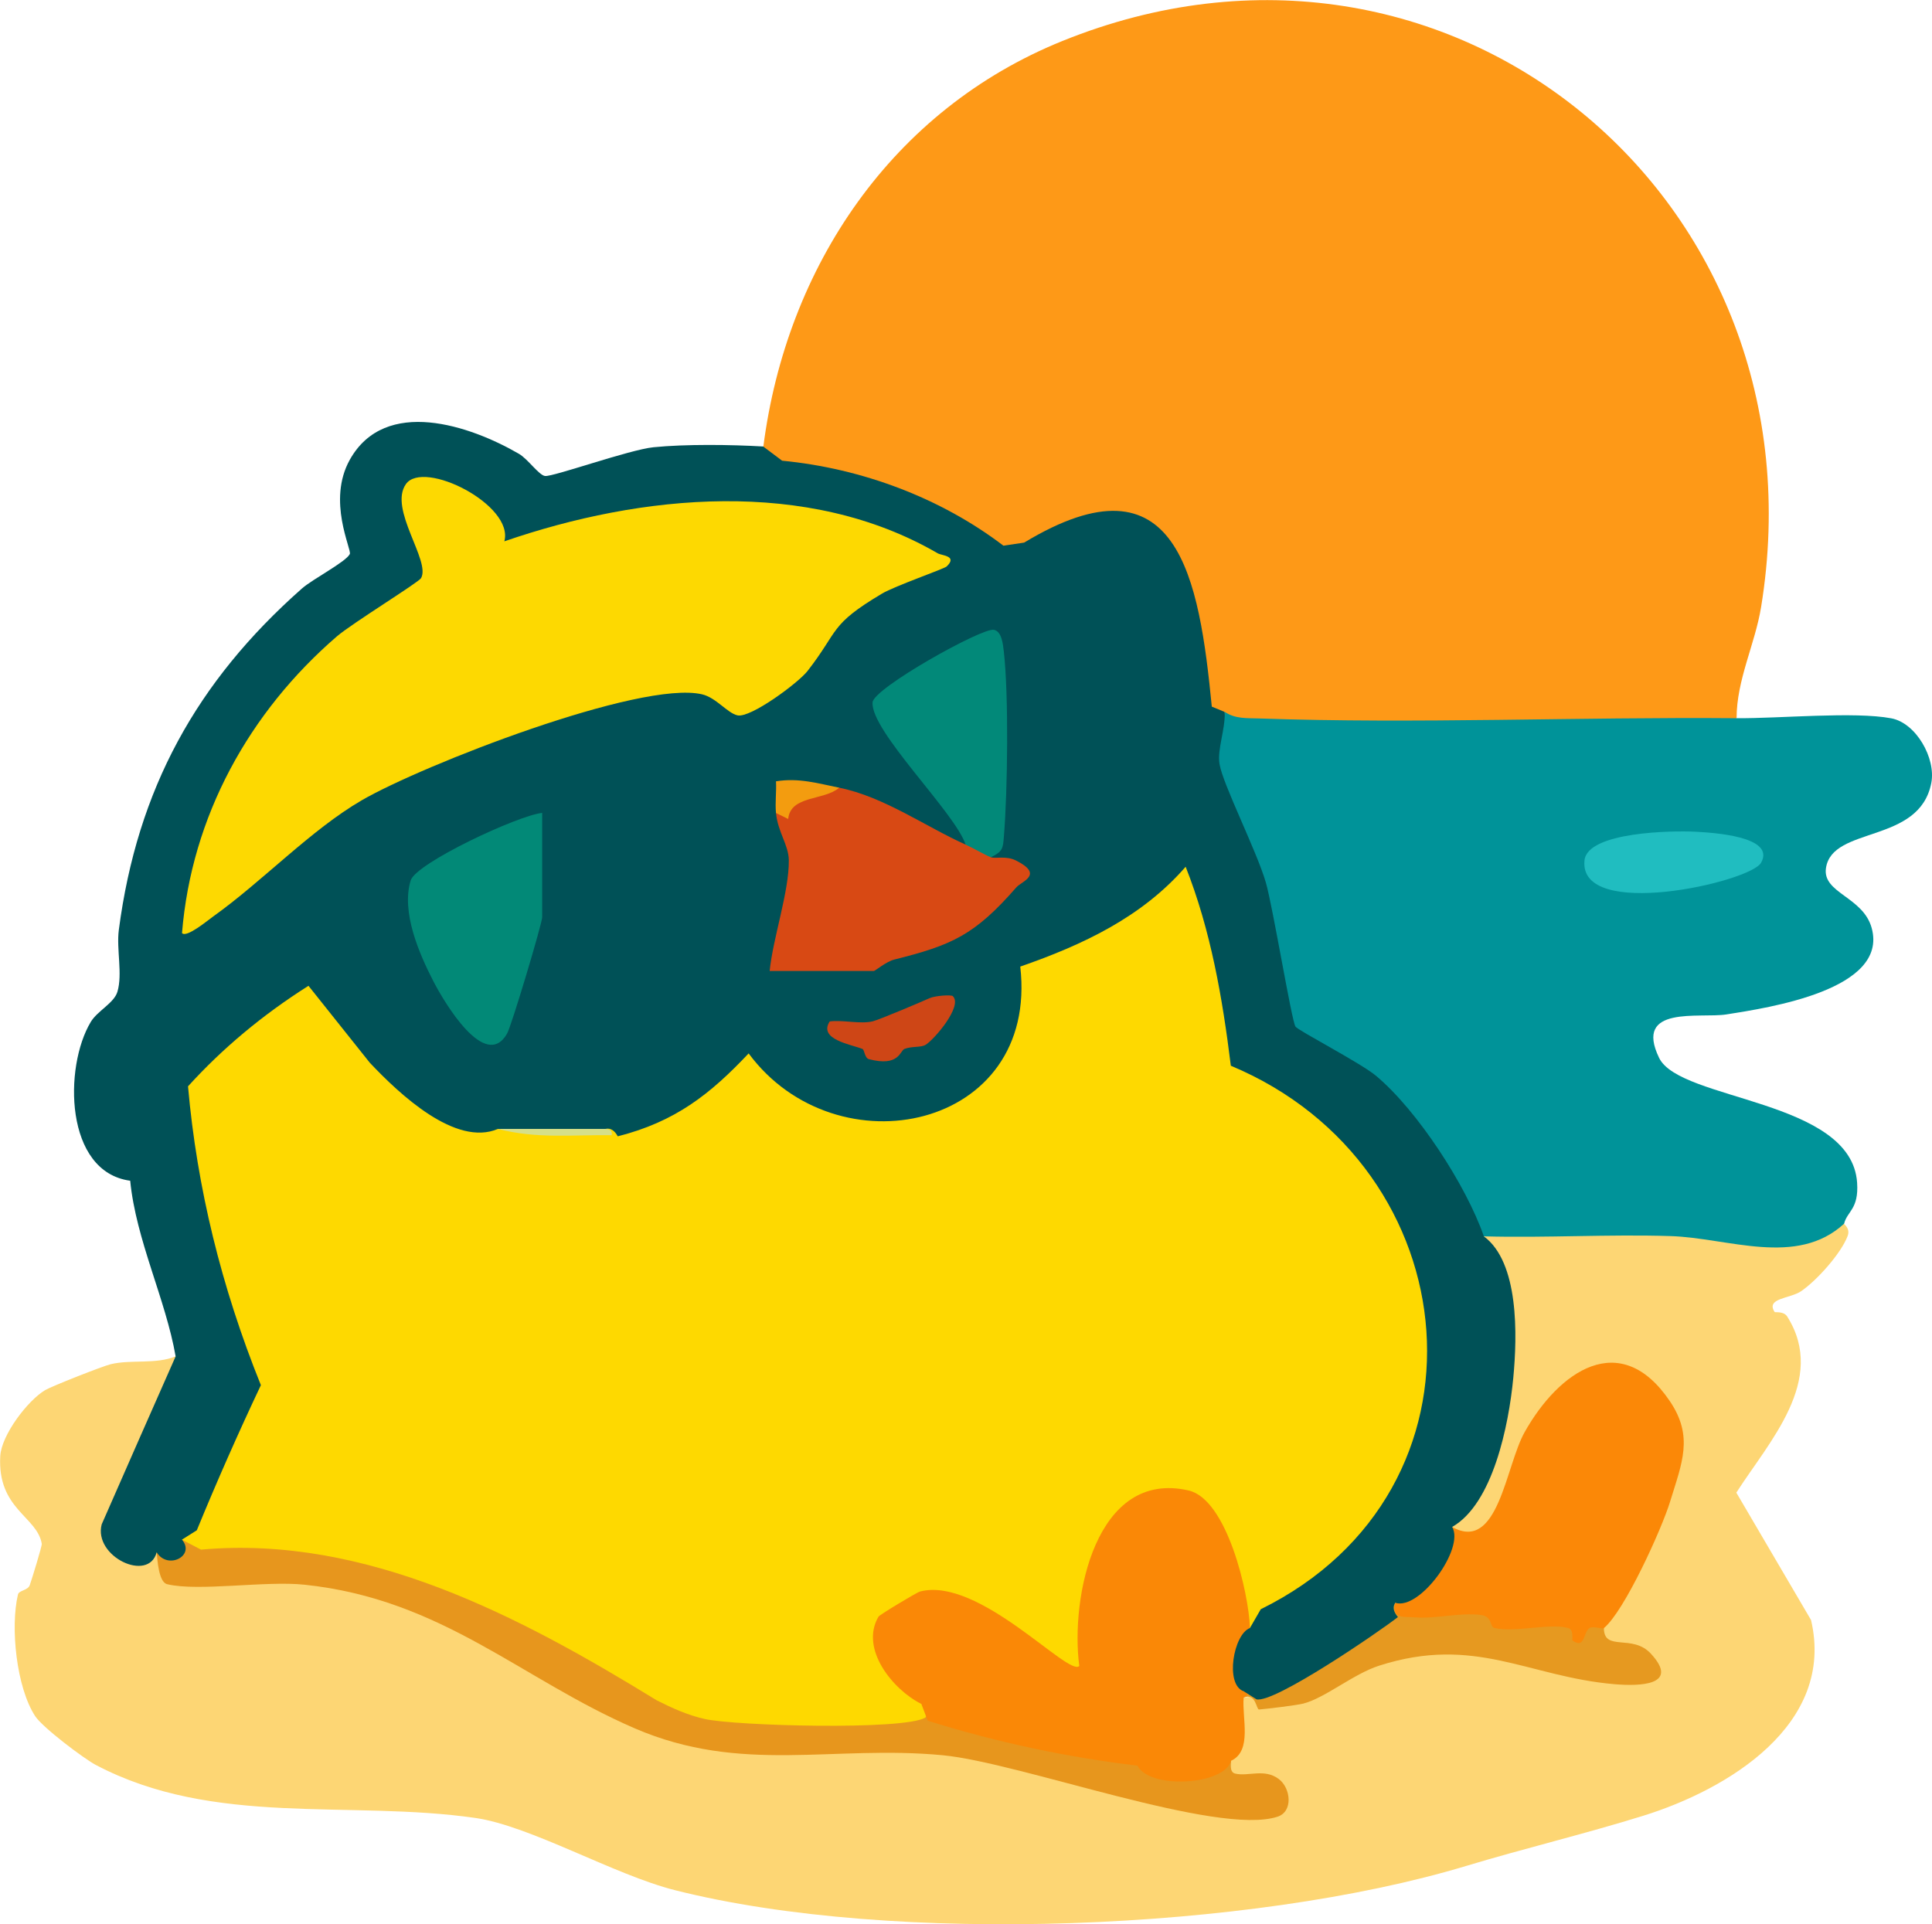 <?xml version="1.0" encoding="UTF-8"?>
<svg id="Layer_2" data-name="Layer 2" xmlns="http://www.w3.org/2000/svg" viewBox="0 0 305.71 304.54">
  <defs>
    <style>
      .cls-1 {
        fill: #20bdc0;
      }

      .cls-2 {
        fill: #005157;
      }

      .cls-3 {
        fill: #fa8806;
      }

      .cls-4 {
        fill: #e69920;
      }

      .cls-5 {
        fill: #ce4616;
      }

      .cls-6 {
        fill: #d5df89;
      }

      .cls-7 {
        fill: #d84914;
      }

      .cls-8 {
        fill: #e7961d;
      }

      .cls-9 {
        fill: #f39c0f;
      }

      .cls-10 {
        fill: #028979;
      }

      .cls-11 {
        fill: #009399;
      }

      .cls-12 {
        fill: #fdd901;
      }

      .cls-13 {
        fill: #fe9917;
      }

      .cls-14 {
        fill: #028977;
      }

      .cls-15 {
        fill: #fed900;
      }

      .cls-16 {
        fill: #fb8807;
      }

      .cls-17 {
        fill: #fdd674;
      }
    </style>
  </defs>
  <g id="Logo_icone" data-name="Logo icone">
    <g id="beach">
      <path class="cls-17" d="M291.79,193.66c-.02.1,1.03.74.57,1.95-1.05,2.77-4.88,7.04-7.37,8.74-1.73,1.18-5.63,1.06-4.18,3.29.06.09,1.43-.17,1.99.71,6.35,10.05-2.89,19.81-8.05,27.87l11.82,20.16c3.88,16.55-13.19,26.83-26.56,30.98-9.23,2.87-18.84,5.17-28.05,7.95-33.95,10.24-90.54,12.57-125.14,3.83-9.64-2.43-22.85-10.16-31.57-11.43-19.99-2.89-41.37,1.48-60.1-8.4-1.86-.98-8.4-5.91-9.58-7.71-2.98-4.55-3.95-14.06-2.73-19.25.16-.69,1.58-.64,1.87-1.49.35-.99,1.95-6.2,1.9-6.54-.72-4.34-7.04-5.46-6.57-13.88.19-3.35,4.34-8.8,7.1-10.44,1.02-.61,9.1-3.8,10.4-4.11,3.24-.77,7.11.06,10.26-1.24.1.56,1.27.86.85,3.19-1.14,6.36-10.55,18.86-10.66,24.5-.06,3.36,4.33,3.56,6.8,3.31,1.64-.25,2.48.83,2.52,3.24,27.57-3.56,48.47,7.86,71.65,21.76,6.68,3.28,14.02,4.87,21.43,5.05,22.96-2.31,43.26,2.29,65.07,8.56,2.59.58,21.33,4.54,15.01-1.51-3.24.37-10.49-.53-5.68-4.11-.29-.41-.51-.82-.49-1.22.09-2.51.32-8.31,2.49-8.78,2.65-.32,5.63-.65,8.96-.99,15.48-10.84,30.16-8.05,47.27-3.42,1.88.27,10.97,1.2,6.1-1.72-6.17-.82-7.94-2.45-5.34-4.87-.37-2.32.54-4.8,2.71-7.46,19.93-28.01-5.98-50.2-17.36-12.14-1.16,4.3-7.59,9.76-9.35,3.6,7.89-14.51,10.53-30.08,5-46l4.92-1.93c15.58.1,30.86.48,45.84,1.15,2.36-1.47,4.44-1.87,6.24-1.22Z"/>
      <path class="cls-8" d="M145.79,269.66c9.47,4.73,24.92,5.71,35.32,8.02.75.17.62,1.78,1.37,1.96,3.76.9,11.82-1.36,12.31-.98.08.06-.38,1.77.64,2.02,2.08.51,4.68-.87,6.95.89,1.87,1.44,2.27,5.13-.24,5.94-9.54,3.09-40.61-8.55-52.97-9.73-17.38-1.66-31.83,3.04-48.74-4.26-18.01-7.79-30.48-20.45-52.27-22.73-6.15-.65-16.79,1.11-21.71-.08-1.34-.32-1.53-3.77-1.66-5.04,2.36-.24,3.74-1.95,4-2,20.97-3.6,42.68,5.4,60.85,14.65,7.42,3.78,15.72,10.91,23.91,12.09,7.63,1.1,18.73.38,26.75.28,1.69-.02,4.44.64,5.49-1.02Z"/>
      <path class="cls-16" d="M253.79,257.66c-1.01,3.81-4.78,5.89-7.1,1.77l-9.57.34c-3.16-2.38-7.13-2.97-11.89-1.77-3.56.13-7.86-.48-4.44-4.34,2.86-2.51,7.12-8.54,9-12,7.31,4.07,8.43-9.64,11.47-15.03,5.37-9.55,15.09-16.51,22.96-4.9,3.8,5.61,1.94,9.74.05,15.91-1.33,4.35-7.23,17.35-10.48,20.02Z"/>
      <path class="cls-4" d="M220.79,253.66c-.6,2.61,1.35,2.16,3.14,2.3,3.39.26,7.09-.82,10.43-.37,1.85.25,1.31,1.86,2.12,2.05,3.24.76,8.68-.8,11.66,0,.95.25.57,1.89.68,1.97,2.01,1.46,1.72-1.36,2.68-1.95.6-.38,2.04.2,2.29,0,.01,3.8,4.5.85,7.44,4.05,4.64,5.04-1.79,5.17-5.82,4.82-13.64-1.18-22.02-7.79-37.17-2.93-4.09,1.31-8.55,5.11-12,6-1.06.27-5.63.83-7.02.94-.44.03-.47-2.69-2.43-1.88.03-.33-.03-.67,0-1,3.14-.34,6.62-2.58,9.31-4.19,4.06-2.43,11.34-6.87,14.69-9.81Z"/>
      <path class="cls-15" d="M95.79,178.66c.07-.66,9.51-3.2,12.34-5.16,3.87-2.69,7.28-7.11,10.16-10.82,9.42,17.66,37.69,17.67,41.39-3.63.36-2.05-.4-6.12.28-7.23.4-.66,11.61-4.88,14.14-6.36,2.31-1.35,5.05-3.2,7.17-4.83,1.35-1.04,6.21-7.15,7.51-5.98,4.15,10.67,6.95,21.5,7.5,33.02,40.7,16.72,43.1,72.21,1.51,89.99l-2.12-1.46c-.66-4.89-2.94-15.92-7.61-18.25-11.34-5.64-17.53,17.46-15.41,25.31-.54,1.88-2.21,2.79-4.07,2.01l-14.36-9.66c-9.52-5.66-20.73,3.2-8.76,11.54l.32,2.5c.61.65,1.11,1.89.6,2.19-3.49,2.02-29.98,1.3-34.88.2-2.67-.6-5.17-1.73-7.6-2.96-21.45-13.18-45.93-26.2-72.09-23.84l-3.04-1.58c1.52-8.93,7.52-16.17,10.56-24.5-2.23-8.33-6.31-16.98-8.29-25.27-1.27-5.3-3.44-16.72-3.33-21.78.12-5.61,17.77-14.56,21.56-19.43,8.37,11.58,14.62,22.1,29.5,25.98,6.28.79,11.95.79,17,0Z"/>
      <path class="cls-3" d="M197.79,257.66c.15,4.01-.73,6.58-1,10,.9.1.85.45,0,1-.29,3.24,1.41,8.42-2,10-.99,3.83-12.83,4.59-14.8.77-11.32-1.36-22.38-3.73-33.19-7.11l-1.01-2.66c-4.5-2.24-9.77-8.69-6.79-13.8.19-.33,6.12-3.87,6.54-3.98,9.35-2.48,23.59,13.58,25.24,11.77-1.43-10.76,2.57-31.16,17.3-27.77,6.06,1.39,9.51,16.13,9.71,21.78Z"/>
      <path class="cls-2" d="M120.79,70.66c12.83.73,23.64,4.4,34.73,10.72,1.47.84,1.67,2.98,3.9,3.04,2.85.08,10.16-5.39,16.02-5.68,5.76-.29,11.97,3.67,13.68,9.08s4.53,19.33,4.66,24.84c1.92,1.27,2.3,3.93,1.14,7.98,6.04,13.18,9.55,26.32,11.72,40.61,14.26,6.29,23.52,18.09,29.47,32.25l-1.33,2.15c5.59,4.11,5.32,15.64,4.67,22.44-.71,7.44-3.22,19.9-9.67,23.56,2.03,3.38-5.15,13.27-9,12-.49.72-.24,1.48.42,2.26-2.91,2.28-19.58,13.71-22.38,13.02l-2.04-1.28c-2.98-1.04-1.62-9.01,1-10l1.72-2.98c38.14-18.78,33.31-70.11-4.74-86.01-1.33-10.73-3.16-21.39-7.15-31.49-6.94,7.99-16.3,12.37-26.17,15.8,2.98,25.85-29.07,32.54-42.98,13.74-6.04,6.41-11.58,10.81-20.71,13.12-.49-.89-1.12-1.37-1.96-1.17-5.47.81-11.14.81-17,0-6.71,2.87-15.59-5.51-20.28-10.48l-9.7-12.17c-7.28,4.61-13.63,9.92-19.06,15.91,1.41,15.99,5.26,31.75,11.53,47.29-3.59,7.59-6.97,15.25-10.14,22.97l-2.35,1.48c2.18,2.57-2.27,4.83-4,2-1.28,4.85-10.03.68-8.7-4.42,3.93-8.97,7.83-17.83,11.7-26.58-1.56-9-6.27-18.41-7.19-27.8-10.39-1.4-10.52-18.01-6.24-25.13,1.06-1.77,3.68-2.97,4.22-4.78.84-2.84-.18-6.71.22-9.78,2.91-22.25,12.3-39.31,28.97-54.03,1.71-1.51,6.95-4.2,7.58-5.46.34-.69-3.65-8.42.01-14.94,5.6-9.98,19.04-5.4,26.75-.92,1.43.83,3.17,3.4,4.14,3.51,1.3.14,13.32-4.16,17.15-4.55,5.11-.51,12.2-.42,17.38-.12Z"/>
      <path class="cls-12" d="M79.8,85.67c21.71-7.49,47.99-10.07,68.57,1.89.65.38,3.21.39,1.42,2.09-.4.38-8.21,3.09-10.22,4.29-8.4,5-6.73,5.75-11.79,12.25-1.45,1.87-9.02,7.48-11.08,7.02-1.62-.36-3.37-2.81-5.62-3.33-9.74-2.27-44.31,11.24-53.82,16.76-8.05,4.67-15.73,12.84-23.57,18.43-.88.63-4.19,3.39-4.89,2.6,1.5-18.47,10.63-34.99,24.52-46.97,2.32-2,12.89-8.51,13.3-9.2,1.59-2.7-5.18-10.94-2.39-14.89s17.17,3.31,15.57,9.07Z"/>
      <path class="cls-7" d="M132.79,124.66c7.1,1.43,13.78,6.23,20,9,2.49-1.72,4.14-1.04,4,2,.69.28,2.38-.27,3.95.51,4.52,2.26.93,3.29.09,4.25-6.61,7.57-10.18,9.15-19.33,11.44-1.26.31-3.03,1.8-3.21,1.8h-16.5c.51-5.19,3.09-12.57,3.03-17.53-.03-2.41-1.74-4.44-2.03-7.47,1.72-3.16,5.05-4.5,10-4Z"/>
      <path class="cls-14" d="M85.79,128.66v16.5c0,.96-4.85,17.2-5.56,18.43-3.46,6-9.96-5.02-11.63-8.25-2.3-4.47-5.13-10.99-3.62-16,.83-2.74,16.98-10.3,20.8-10.69Z"/>
      <path class="cls-10" d="M152.79,133.66c-1.65-5.05-15.06-17.98-14.72-22.51.16-2.24,17.31-11.84,19.19-11.48,1.27.24,1.45,2.33,1.58,3.45.79,6.91.6,22.03.02,29.14-.16,2.01-.14,2.45-2.07,3.41-1.09-.44-2.57-1.36-4-2Z"/>
      <path class="cls-5" d="M150.79,157.67c1.56,1.56-2.92,6.8-4.31,7.67-.75.47-2.18.2-3.36.66-.72.28-.83,2.88-5.63,1.62-.68-.18-.69-1.49-1.03-1.62-1.83-.73-7.01-1.5-5.17-4.35,2.14-.27,4.81.46,6.81-.02.94-.22,7.6-3.03,8.96-3.65.9-.41,3.46-.59,3.72-.33Z"/>
      <path class="cls-9" d="M132.79,124.66c-2.39,2.07-7.7,1.17-8.07,4.95l-1.93-.95c-.16-1.64.09-3.36,0-5.01,3.6-.59,6.69.34,10,1.01Z"/>
      <path class="cls-6" d="M95.79,178.66c0,.07,1.17-.15,1,.99-6.32-.07-11.9.6-18-.99h17Z"/>
      <path class="cls-13" d="M274.79,113.66c-1.37.51-2.76.98-4.17,1.31s-2.79.64-4.18.67c-23.61.41-47.7.76-70.96-.18-1.41-.04-1.62-1.34-1.69-2.79l-2.04-.84c-1.99-20.21-5.26-40.72-29.69-25.96l-3.28.49c-9.88-7.53-22.37-12.24-35.02-13.45l-2.97-2.23c3.65-28.48,20.37-53.29,47.31-64.19,61.19-24.76,121.1,25.07,110.57,89.57-.97,5.94-3.88,11.5-3.88,17.62Z"/>
      <path class="cls-11" d="M274.79,113.66c6.72.06,18.61-1.09,24.48.02,3.92.74,7.08,6.31,6.33,10.22-1.87,9.72-15.69,6.76-16.67,13.49-.58,3.97,5.89,4.52,7.24,9.49,2.66,9.77-16.29,12.6-22.99,13.66-4.2.66-14.72-1.53-10.65,6.88,3.3,6.82,30.46,6.51,31.33,19.76.28,4.19-1.57,4.49-2.06,6.48-7.51,6.91-18.32,2.25-27.46,1.96-9.82-.31-19.72.31-29.54.04-2.81-8.08-10.5-19.91-17.08-25.42-2.39-2-12.32-7.15-12.73-7.77-.63-.98-3.56-18.88-4.69-22.81-1.44-4.98-6.82-15.56-7.33-18.75-.38-2.35.9-5.31.83-8.25,1.67,1.14,3.55.97,5.45,1.04,24.88.87,50.56-.25,75.55-.04Z"/>
      <path class="cls-1" d="M278.66,136.54c-1.74,3.08-28.87,9.23-27.94-.36.44-4.57,14.04-4.75,17.62-4.55,2.52.14,12.71.69,10.32,4.91Z"/>
    </g>
  </g>
</svg>